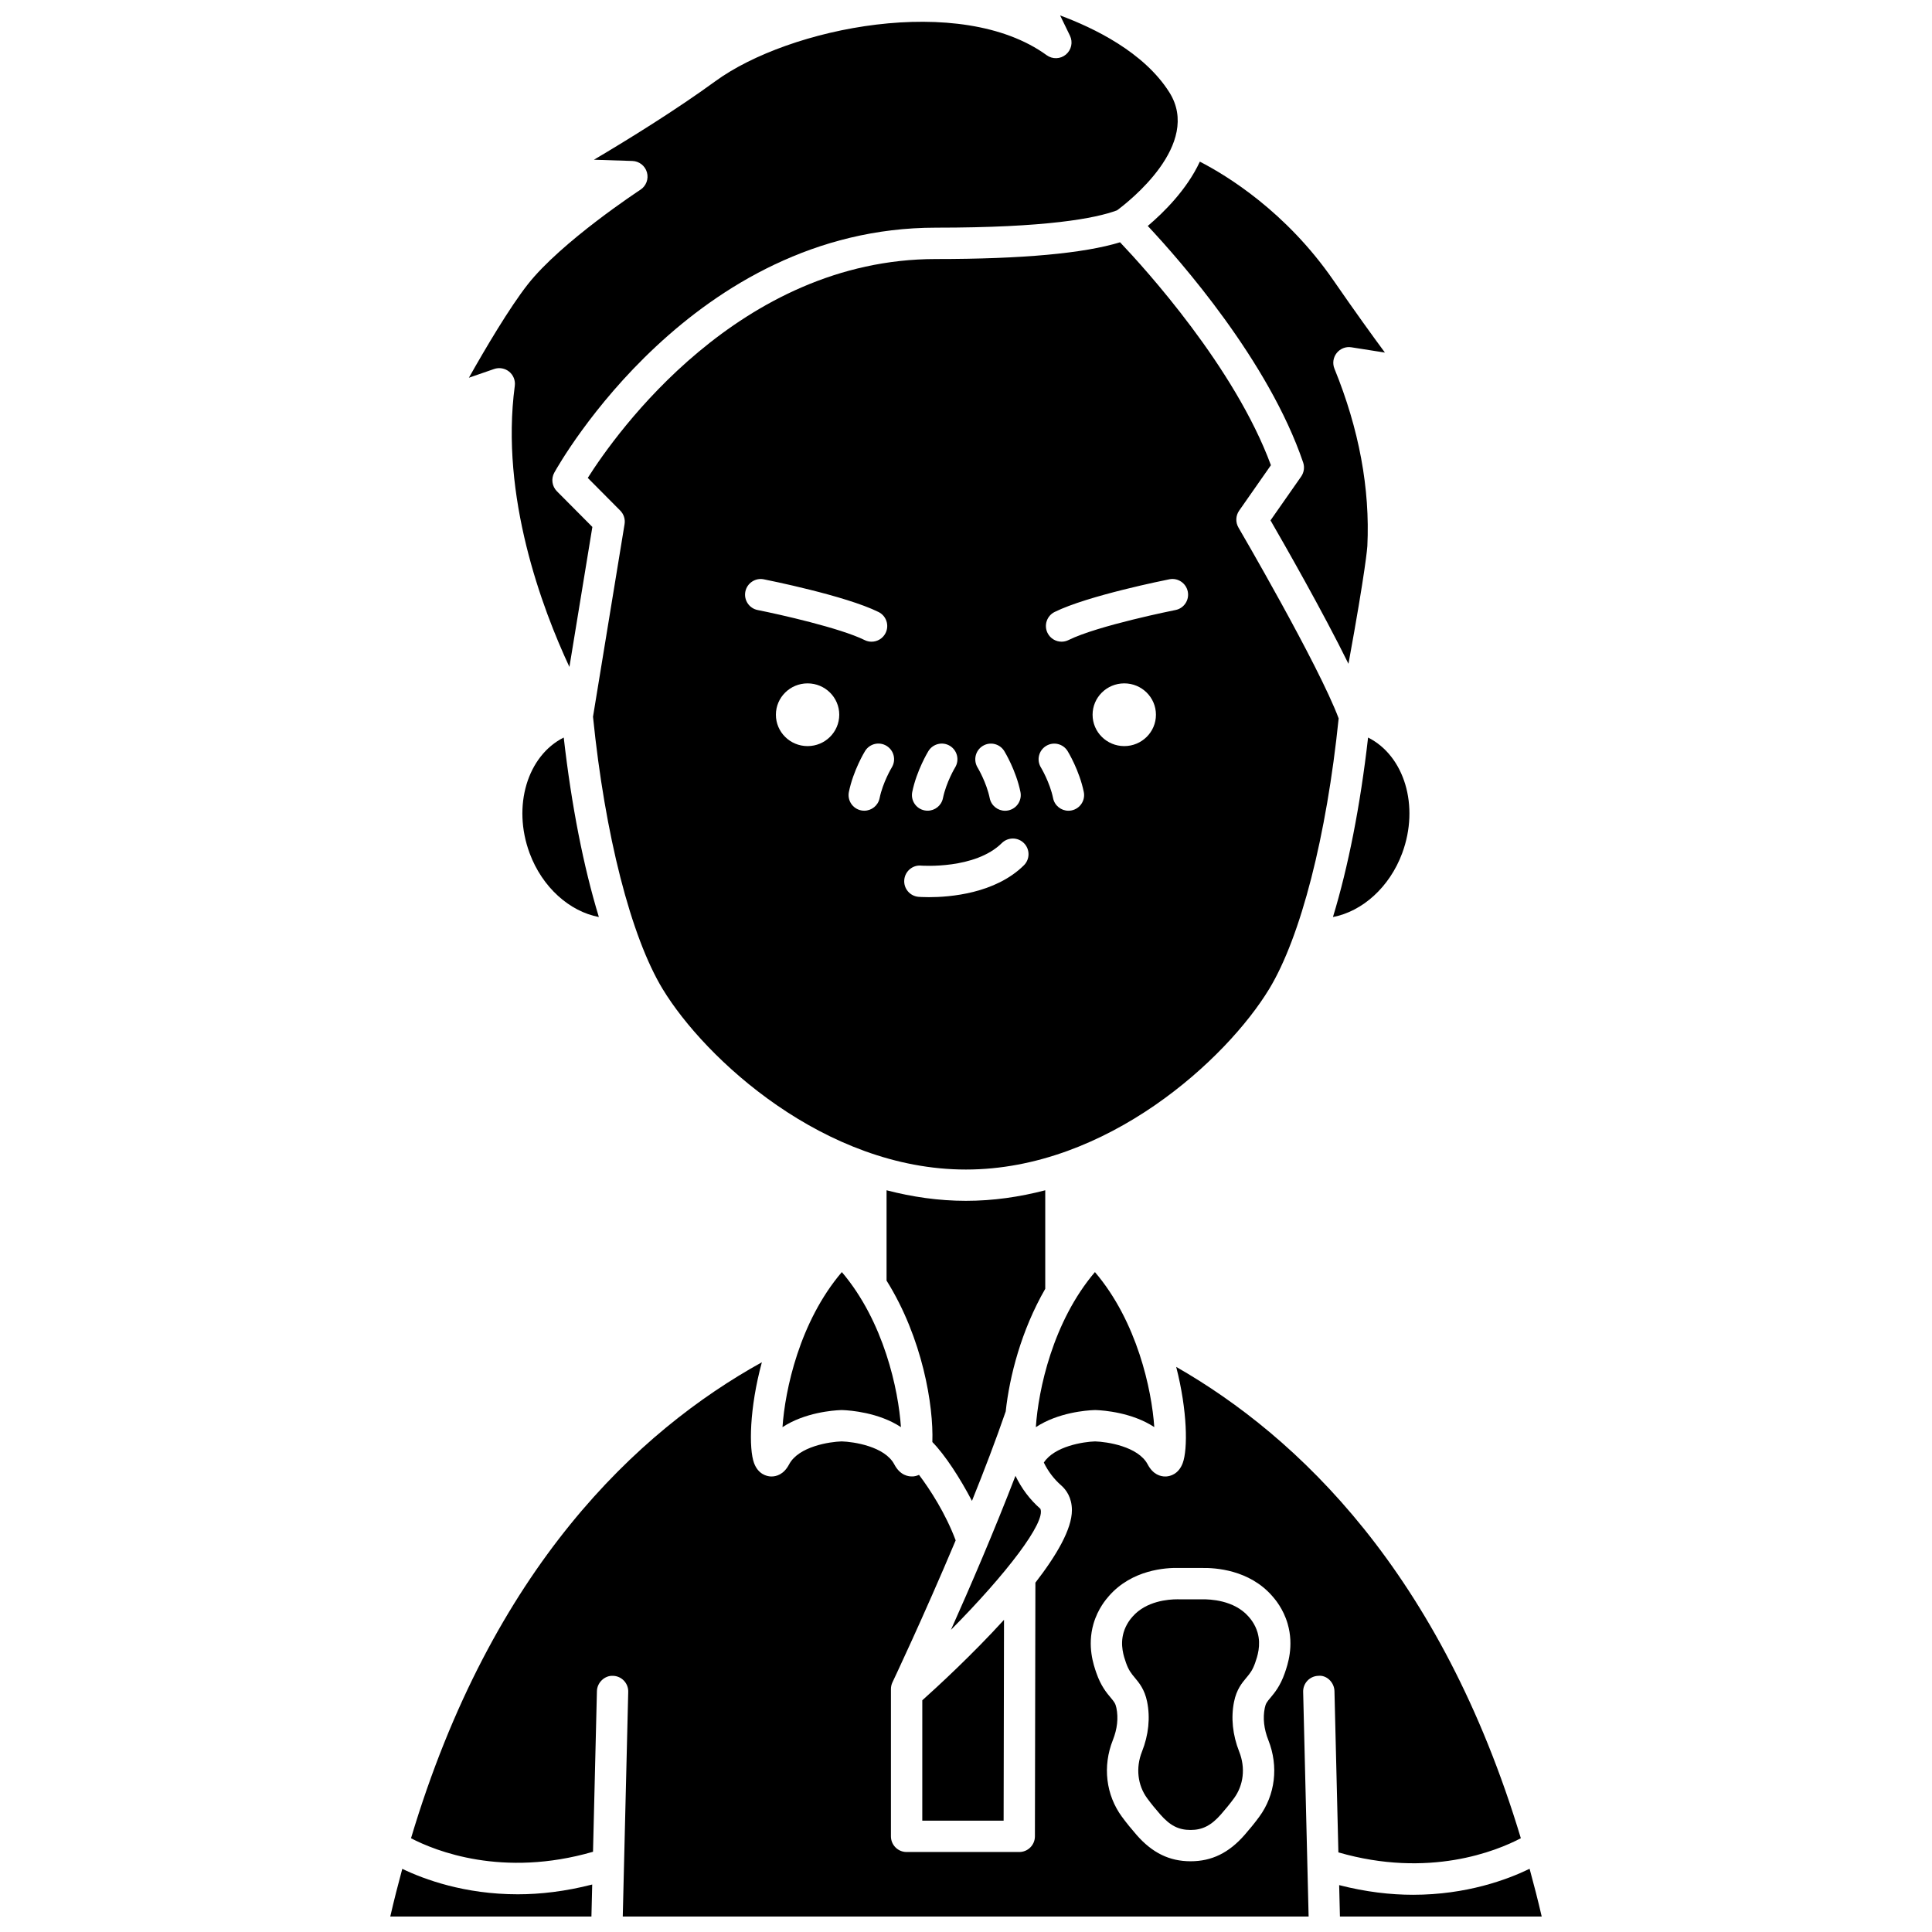 <?xml version="1.0" encoding="UTF-8"?>
<!-- Uploaded to: ICON Repo, www.svgrepo.com, Generator: ICON Repo Mixer Tools -->
<svg width="800px" height="800px" version="1.1" viewBox="144 144 512 512" xmlns="http://www.w3.org/2000/svg">
 <defs>
  <clipPath id="d">
   <path d="m498 639h55v12.902h-55z"/>
  </clipPath>
  <clipPath id="c">
   <path d="m252 505h296v146.9h-296z"/>
  </clipPath>
  <clipPath id="b">
   <path d="m268 148.09h189v172.91h-189z"/>
  </clipPath>
  <clipPath id="a">
   <path d="m247 639h54v12.902h-54z"/>
  </clipPath>
 </defs>
 <path d="m419.71 543.84c-2.797-2.441-4.992-5.387-6.602-8.73-5.66 14.719-12.125 29.699-17.094 40.809 14.801-14.918 25.195-28.594 23.695-32.078z"/>
 <path d="m480.36 406.07c8.352-13.781 15.207-40.539 18.398-71.688-5.324-14.207-26.34-50.211-26.555-50.578-0.816-1.398-0.746-3.148 0.184-4.477l8.418-12.043c-9.555-25.93-33.379-52.133-39.98-59.078-9.523 2.934-25.855 4.441-48.789 4.441-52.211 0-84.875 46.328-92.273 58.004l8.605 8.66c0.938 0.945 1.367 2.285 1.148 3.598l-8.363 51.035c3.164 31.332 10.047 58.273 18.445 72.133 11.211 18.508 42.953 47.863 80.379 47.863 37.418 0 69.168-29.363 80.383-47.871zm-75.914-64.395c1.949-1.195 4.5-0.586 5.699 1.371 0.125 0.207 3.113 5.113 4.281 10.828 0.461 2.246-0.988 4.438-3.234 4.898-0.277 0.059-0.559 0.086-0.84 0.086-1.93 0-3.66-1.352-4.062-3.316-0.871-4.242-3.203-8.121-3.231-8.156-1.18-1.969-0.562-4.519 1.387-5.711zm-18.688 12.191c1.172-5.711 4.156-10.617 4.281-10.828 1.203-1.949 3.758-2.566 5.707-1.371 1.949 1.199 2.566 3.75 1.375 5.703-0.023 0.039-2.359 3.91-3.231 8.156-0.402 1.969-2.133 3.316-4.062 3.316-0.273 0-0.555-0.023-0.84-0.086-2.242-0.449-3.691-2.644-3.231-4.891zm-44.234-53.078c0.445-2.25 2.644-3.715 4.879-3.266 0.875 0.176 21.625 4.312 30.414 8.664 2.055 1.016 2.894 3.508 1.875 5.562-0.723 1.461-2.191 2.309-3.723 2.309-0.617 0-1.246-0.137-1.84-0.434-6.481-3.203-22.652-6.832-28.34-7.957-2.246-0.445-3.707-2.629-3.266-4.879zm16.492 40.938c-4.637 0-8.395-3.719-8.395-8.312 0-4.59 3.758-8.312 8.395-8.312s8.395 3.719 8.395 8.312c-0.008 4.594-3.762 8.312-8.395 8.312zm22.316 5.652c-0.07 0.117-2.371 3.957-3.231 8.152-0.402 1.969-2.133 3.316-4.062 3.316-0.273 0-0.555-0.023-0.84-0.086-2.246-0.461-3.695-2.652-3.234-4.898 1.172-5.711 4.156-10.625 4.285-10.828 1.199-1.957 3.75-2.57 5.707-1.367 1.961 1.207 2.57 3.758 1.375 5.711zm35.004 25.941c-7.602 7.527-19.719 8.441-25.148 8.441-1.582 0-2.594-0.078-2.762-0.09-2.277-0.188-3.977-2.188-3.789-4.473 0.184-2.285 2.207-4.016 4.469-3.801 0.145 0.008 14.305 1.043 21.387-5.973 1.633-1.609 4.258-1.602 5.871 0.027 1.613 1.625 1.602 4.258-0.027 5.867zm12.648-14.551c-0.277 0.059-0.559 0.086-0.84 0.086-1.93 0-3.66-1.352-4.062-3.316-0.867-4.227-3.203-8.113-3.227-8.148-1.199-1.957-0.59-4.508 1.367-5.707 1.961-1.199 4.512-0.59 5.707 1.367 0.129 0.207 3.113 5.113 4.285 10.828 0.461 2.234-0.984 4.43-3.231 4.891zm13.957-17.043c-4.637 0-8.395-3.719-8.395-8.312 0-4.59 3.758-8.312 8.395-8.312 4.637 0 8.395 3.719 8.395 8.312s-3.758 8.312-8.395 8.312zm13.57-36.062c-0.203 0.043-20.539 4.098-28.34 7.957-0.594 0.293-1.219 0.434-1.84 0.434-1.531 0-3-0.848-3.723-2.309-1.016-2.055-0.176-4.547 1.875-5.562 8.785-4.352 29.531-8.488 30.414-8.664 2.242-0.453 4.434 1.016 4.879 3.266 0.449 2.254-1.016 4.438-3.266 4.879z"/>
 <path d="m434.2 517.68h0.016c0.121 0 0.25 0.004 0.371 0.012 1.816 0.074 9.395 0.609 15.309 4.504-0.668-9.848-4.516-27.941-15.727-41.082-11.188 13.156-15.008 31.262-15.66 41.098 5.926-3.91 13.5-4.449 15.32-4.519 0.125-0.008 0.266-0.012 0.371-0.012z"/>
 <path d="m515.59 370.12c4.656-12.547 0.559-25.852-9.035-30.664-2.055 18.055-5.266 34.301-9.309 47.566 7.762-1.477 14.984-7.863 18.344-16.902z"/>
 <path d="m351.37 522.21c5.918-3.898 13.48-4.441 15.309-4.516 0.125-0.008 0.27-0.012 0.371-0.012h0.016c0.121 0 0.25 0.004 0.371 0.012 1.832 0.074 9.402 0.613 15.32 4.508-0.656-9.84-4.481-27.934-15.66-41.086-11.215 13.145-15.059 31.25-15.727 41.094z"/>
 <path d="m388.41 626.5h21.559l0.105-53.234c-8.484 9.312-17.57 17.664-21.656 21.328l-0.004 31.906z"/>
 <path d="m401.58 541.75c3.215-7.957 6.316-16.086 8.945-23.707 1.004-9.277 4.102-21.43 10.477-32.496v-26.113c-6.754 1.762-13.785 2.797-21.027 2.797-7.238 0-14.273-1.043-21.027-2.797v23.934c9.535 15.246 12.48 33.137 12.137 42.785 3.348 3.406 7.359 9.586 10.496 15.598z"/>
 <path d="m284.36 370.12c3.356 9.039 10.578 15.426 18.344 16.898-4.047-13.27-7.254-29.516-9.309-47.566-9.594 4.809-13.691 18.121-9.035 30.668z"/>
 <path d="m448.17 203.88c8.621 9.195 32.027 35.781 41.18 62.684 0.426 1.254 0.227 2.633-0.527 3.719l-8.125 11.621c3.652 6.324 13.828 24.125 20.66 38.008 4.602-25.133 4.988-30.922 5.004-31.184 0.738-15.195-2.191-31.023-8.719-47.023-0.566-1.387-0.34-2.969 0.59-4.144 0.93-1.172 2.418-1.766 3.898-1.523l8.887 1.398c-3.297-4.453-7.863-10.777-13.66-19.164-12.594-18.219-28.242-27.762-35.387-31.434-3.481 7.508-9.746 13.617-13.801 17.043z"/>
 <g clip-path="url(#d)">
  <path d="m549.36 639.25c-5.879 2.852-16.68 6.887-30.898 6.887-5.961 0-12.531-0.754-19.57-2.562l0.203 8.324h53.473c-1-4.34-2.086-8.531-3.207-12.648z"/>
 </g>
 <path d="m474.88 572.41c-3.887-4.426-10.348-4.59-12.195-4.574h-6.234c-0.125 0-0.27-0.004-0.434-0.004-2.363 0-8.23 0.434-11.867 4.578-0.473 0.539-1.73 1.977-2.391 4.246-0.973 3.367 0.074 6.367 0.637 7.981 0.703 2.012 1.43 2.883 2.344 3.977 1.152 1.383 2.594 3.098 3.258 6.359 0.863 4.242 0.391 8.82-1.367 13.246-1.684 4.254-1.168 8.875 1.395 12.359 1.074 1.461 2.25 2.894 3.441 4.25 2.602 2.973 4.859 4.133 8.051 4.133 3.148 0 5.481-1.199 8.051-4.133 1.191-1.359 2.363-2.789 3.441-4.25 2.562-3.481 3.086-8.098 1.395-12.359-1.75-4.422-2.227-9-1.367-13.242 0.66-3.262 2.102-4.977 3.258-6.359 0.918-1.098 1.645-1.961 2.344-3.977 0.559-1.613 1.605-4.613 0.633-7.984-0.66-2.266-1.918-3.703-2.391-4.246z"/>
 <g clip-path="url(#c)">
  <path d="m547.04 631.15c-21.18-70.391-59.113-106.47-91.336-124.91 3 11.695 3.09 21.84 1.73 25.492-1.125 3.016-3.41 3.481-4.34 3.543-0.09 0.004-0.195 0.008-0.301 0.008-1.227 0-3.207-0.48-4.644-3.199-2.512-4.769-10.789-6.008-13.941-6.094-3.035 0.082-10.762 1.262-13.582 5.606 1.125 2.305 2.652 4.34 4.594 6.043 1.301 1.137 2.844 3.199 2.848 6.57 0.012 5.016-4.086 11.992-9.676 19.211l-0.129 67.238c-0.004 2.289-1.859 4.144-4.152 4.144h-29.852c-2.293 0-4.152-1.859-4.152-4.152v-39.031c0-0.617 0.137-1.23 0.402-1.785 0.125-0.262 8.168-17.207 16.754-37.621-2.691-7.168-6.773-13.457-9.711-17.359-0.648 0.289-1.238 0.391-1.609 0.414-1.191 0.062-3.383-0.238-4.941-3.188-2.516-4.773-10.797-6.008-13.945-6.094-3.137 0.086-11.426 1.316-13.941 6.094-1.434 2.719-3.422 3.199-4.644 3.199-0.105 0-0.207-0.004-0.301-0.008-0.93-0.062-3.215-0.523-4.34-3.543-1.402-3.777-1.242-14.512 2.07-26.715-32.848 18.195-71.547 54.367-92.98 126.14 6.441 3.363 24.273 10.527 48.234 3.586l1.035-42.582c0.059-2.293 2.09-4.168 4.25-4.047 2.293 0.055 4.106 1.961 4.047 4.25l-1.449 59.547h181.76l-1.449-59.547c-0.059-2.293 1.758-4.195 4.047-4.25 2.18-0.238 4.195 1.75 4.25 4.047l1.039 42.742c23.992 6.934 41.906-0.355 48.359-3.754zm-62.555-43.785c-1.199 3.453-2.715 5.258-3.824 6.578-0.875 1.047-1.242 1.48-1.48 2.676-0.547 2.699-0.227 5.57 0.945 8.535 2.75 6.938 1.84 14.543-2.43 20.336-1.211 1.648-2.535 3.266-3.879 4.801-4.164 4.754-8.711 6.965-14.297 6.965s-10.133-2.211-14.297-6.965c-1.344-1.535-2.664-3.152-3.879-4.801-4.273-5.801-5.18-13.406-2.43-20.336 1.176-2.965 1.496-5.836 0.945-8.539-0.246-1.195-0.605-1.629-1.48-2.676-1.109-1.32-2.625-3.125-3.824-6.578-0.738-2.125-2.473-7.106-0.773-13.016 1.172-4.047 3.394-6.586 4.125-7.418 6.09-6.938 15.039-7.519 18.645-7.398h6.035c3.477-0.066 12.453 0.461 18.539 7.398 0.73 0.836 2.957 3.371 4.125 7.418 1.707 5.914-0.027 10.895-0.766 13.02z"/>
 </g>
 <g clip-path="url(#b)">
  <path d="m278.94 242.5c1.117 0.91 1.676 2.336 1.484 3.766-3.914 29.277 7.254 58.996 14.477 74.48l6.082-37.102-9.398-9.457c-1.301-1.312-1.582-3.324-0.684-4.941 1.469-2.652 36.746-64.914 101.13-64.914 29.324 0 42.27-2.457 47.988-4.59 2.981-2.199 22.613-17.465 13.859-31.297-6.734-10.652-20.047-17.07-28.93-20.352l2.598 5.356c0.836 1.715 0.395 3.773-1.066 5-1.461 1.227-3.566 1.297-5.102 0.176-22.797-16.551-68.262-7.367-87.793 6.891-10.434 7.609-22.992 15.375-32.18 20.812l10.18 0.328c1.809 0.059 3.375 1.285 3.863 3.031 0.488 1.742-0.211 3.602-1.73 4.594-0.207 0.137-20.961 13.754-29.855 25.082-4.859 6.191-11.207 16.949-15.602 24.738l6.691-2.316c1.363-0.465 2.871-0.199 3.988 0.715z"/>
 </g>
 <g clip-path="url(#a)">
  <path d="m250.61 639.26c-1.113 4.113-2.188 8.301-3.184 12.641h53.309l0.207-8.484c-7.098 1.824-13.727 2.59-19.727 2.59-14.086 0-24.766-3.938-30.605-6.746z"/>
 </g>
</svg>